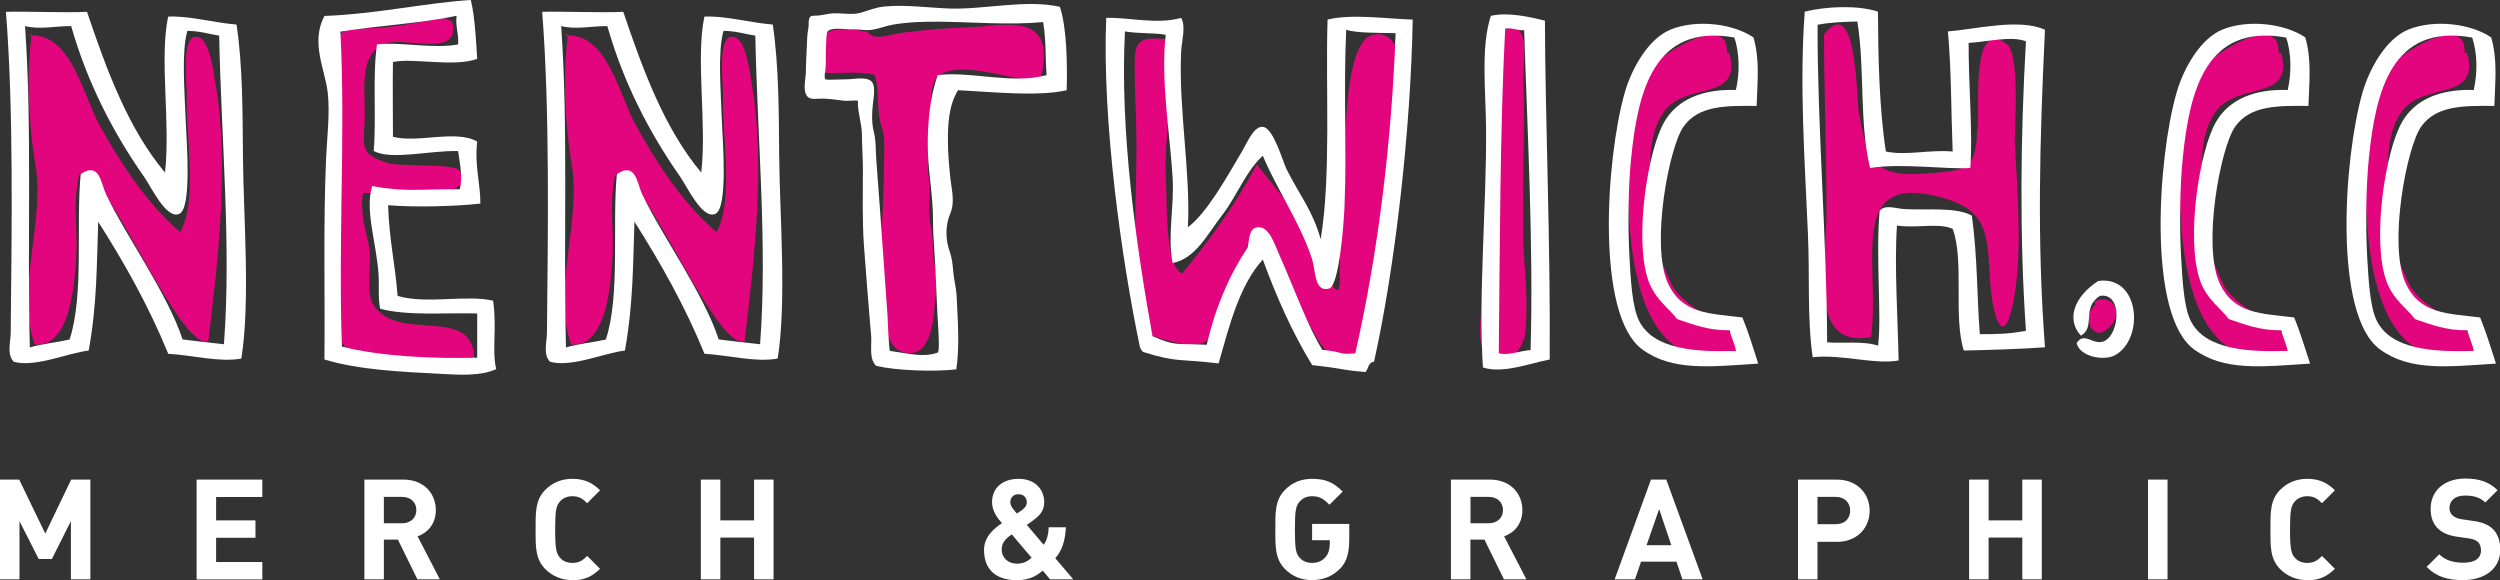 <?xml version="1.0" encoding="UTF-8"?>
<svg id="Layer_1" xmlns="http://www.w3.org/2000/svg" viewBox="0 0 261.68 60.72">
  <rect x="0" y="0" width="261.68" height="60.72" fill="#333333" stroke="none"/>
  <g>
    <path d="M7.42,60.64v-6.09l-1.99,3.96h-1.38l-2.01-3.96v6.09H0v-10.44h2.01l2.73,5.65,2.71-5.65h2.01v10.44h-2.04Z" style="fill: #fff;"/>
    <path d="M20.58,60.64v-10.44h6.88v1.82h-4.84v2.45h4.12v1.82h-4.12v2.54h4.84v1.82h-6.88Z" style="fill: #fff;"/>
    <path d="M43.69,60.64l-2.04-4.16h-1.47v4.16h-2.04v-10.44h4.09c2.13,0,3.39,1.45,3.39,3.2,0,1.47-.89,2.38-1.91,2.74l2.33,4.5h-2.36ZM42.1,52.01h-1.92v2.76h1.92c.89,0,1.48-.57,1.48-1.38s-.59-1.38-1.48-1.38Z" style="fill: #fff;"/>
    <path d="M59.91,60.72c-1.14,0-2.08-.41-2.82-1.14-1.06-1.06-1.03-2.36-1.03-4.16s-.03-3.11,1.03-4.16c.73-.73,1.67-1.14,2.82-1.14,1.33,0,2.16.47,2.9,1.2l-1.35,1.35c-.46-.45-.82-.73-1.55-.73-.56,0-1,.21-1.29.54-.4.44-.51.94-.51,2.95s.12,2.51.51,2.95c.29.34.73.54,1.29.54.73,0,1.1-.28,1.55-.73l1.35,1.35c-.75.73-1.57,1.2-2.9,1.2Z" style="fill: #fff;"/>
    <path d="M78.93,60.64v-4.37h-3.53v4.37h-2.04v-10.44h2.04v4.27h3.53v-4.27h2.04v10.44h-2.04Z" style="fill: #fff;"/>
    <path d="M109.91,60.64l-.76-.91c-.48.38-1.2,1-2.7,1-2.3,0-3.45-1.2-3.45-3.17,0-1.33.97-2.2,1.88-2.8-.43-.48-1.04-1.22-1.04-2.21,0-1.42,1.04-2.43,2.79-2.43,1.64,0,2.67,1.04,2.67,2.46,0,.81-.43,1.35-1.07,1.82,0,0-.48.37-.75.54l1.76,2.08c.34-.45.5-1.08.53-1.83h1.8c-.07,1.35-.38,2.42-1.11,3.24l1.88,2.21h-2.42ZM105.91,55.93c-.63.44-1.06.85-1.06,1.6,0,.87.7,1.47,1.58,1.47.62,0,1.07-.19,1.55-.62l-2.08-2.45ZM106.62,51.73c-.57,0-.87.37-.87.85,0,.38.32.75.69,1.17.15-.09.44-.29.44-.29.34-.23.6-.51.6-.88,0-.48-.32-.85-.87-.85Z" style="fill: #fff;"/>
    <path d="M140.26,59.52c-.75.78-1.73,1.2-2.92,1.2s-2.08-.41-2.82-1.14c-1.06-1.06-1.03-2.36-1.03-4.16s-.03-3.11,1.03-4.16c.73-.73,1.64-1.14,2.82-1.14,1.45,0,2.26.4,3.2,1.33l-1.38,1.38c-.59-.59-1.01-.89-1.82-.89-.56,0-1.01.22-1.3.56-.4.44-.5.92-.5,2.93s.1,2.51.5,2.95c.29.34.75.54,1.3.54.62,0,1.06-.22,1.39-.59.34-.37.46-.91.46-1.42v-.37h-1.85v-1.7h3.89v1.5c0,1.51-.23,2.43-.97,3.2Z" style="fill: #fff;"/>
    <path d="M157.42,60.64l-2.04-4.16h-1.47v4.16h-2.04v-10.44h4.09c2.13,0,3.39,1.45,3.39,3.2,0,1.47-.89,2.38-1.91,2.74l2.33,4.5h-2.36ZM155.84,52.01h-1.92v2.76h1.92c.89,0,1.48-.57,1.48-1.38s-.59-1.38-1.48-1.38Z" style="fill: #fff;"/>
    <path d="M176.1,60.64l-.62-1.85h-3.71l-.63,1.85h-2.13l3.8-10.44h1.6l3.81,10.44h-2.13ZM173.67,53.27l-1.32,3.8h2.59l-1.28-3.8Z" style="fill: #fff;"/>
    <path d="M192.25,56.71h-2.01v3.93h-2.04v-10.44h4.05c2.16,0,3.45,1.48,3.45,3.26s-1.29,3.26-3.45,3.26ZM192.15,52.01h-1.91v2.86h1.91c.92,0,1.51-.57,1.51-1.42s-.59-1.44-1.51-1.44Z" style="fill: #fff;"/>
    <path d="M211.68,60.64v-4.37h-3.53v4.37h-2.04v-10.44h2.04v4.27h3.53v-4.27h2.04v10.44h-2.04Z" style="fill: #fff;"/>
    <path d="M224.84,60.64v-10.44h2.04v10.44h-2.04Z" style="fill: #fff;"/>
    <path d="M241.5,60.72c-1.14,0-2.08-.41-2.82-1.14-1.06-1.06-1.03-2.36-1.03-4.16s-.03-3.11,1.03-4.16c.73-.73,1.67-1.14,2.82-1.14,1.33,0,2.16.47,2.9,1.2l-1.35,1.35c-.46-.45-.82-.73-1.55-.73-.56,0-1,.21-1.29.54-.4.44-.51.94-.51,2.95s.12,2.51.51,2.95c.29.34.73.54,1.29.54.73,0,1.1-.28,1.55-.73l1.35,1.35c-.75.73-1.57,1.2-2.9,1.2Z" style="fill: #fff;"/>
    <path d="M257.81,60.72c-1.58,0-2.79-.34-3.81-1.38l1.32-1.32c.66.66,1.55.88,2.52.88,1.2,0,1.85-.45,1.85-1.29,0-.37-.1-.67-.32-.88-.21-.19-.44-.29-.92-.37l-1.26-.18c-.89-.13-1.55-.41-2.02-.87-.5-.5-.75-1.17-.75-2.05,0-1.86,1.38-3.17,3.64-3.17,1.44,0,2.48.35,3.37,1.22l-1.29,1.28c-.66-.63-1.45-.72-2.14-.72-1.09,0-1.61.6-1.61,1.32,0,.26.09.54.31.75.21.19.54.35.97.41l1.23.18c.95.13,1.55.4,2,.81.56.53.81,1.29.81,2.21,0,2.02-1.69,3.17-3.87,3.17Z" style="fill: #fff;"/>
  </g>
  <g>
    <path d="M2.95,3.71c4.32-.35,5.53,5.53,7.26,8.99,2.25,4.15,5.02,8.47,8.65,11.59,1.9-3.29.52-10.55.69-14.35,0-1.21-.52-5.53.69-6.05,1.56-.52,2.07,3.29,2.25,4.49,1.56,8.48.35,18.85-.69,27.33-2.59,1.04-9.17-14.18-11.76-16.43-1.9-1.73-1.73-1.56-2.07,1.04-.18,2.25.17,4.5,0,6.74-.18,2.94-.69,9.34-4.33,9-2.07-5.71,1.21-13.15,0-19.2-.69-4.5-.86-8.82-.34-13.32" style="fill: #e2057d; fill-rule: evenodd;"/>
    <path d="M59.08,3.71c4.32-.35,5.53,5.53,7.26,8.99,2.25,4.15,5.01,8.47,8.65,11.59,1.9-3.29.52-10.55.69-14.35,0-1.21-.52-5.53.69-6.05,1.56-.52,2.08,3.29,2.25,4.49,1.56,8.48.34,18.85-.69,27.33-2.59,1.04-9.17-14.18-11.76-16.43-1.9-1.73-1.73-1.56-2.07,1.04-.17,2.25.17,4.5,0,6.74-.17,2.94-.69,9.34-4.32,9-2.07-5.71,1.21-13.15,0-19.2-.69-4.5-.86-8.82-.34-13.32" style="fill: #e2057d; fill-rule: evenodd;"/>
    <path d="M181.02,5.54c1.3,4.93-3.89,3.11-6.49,5.71-2.08,2.33-1.82,5.96-1.82,8.82,0,3.63.78,6.75,2.34,9.86,1.82,3.11,7,3.89,7.26,7-10.64,3.11-11.67-9.6-11.93-16.61,0-3.37-.78-8.56.52-11.41,1.3-2.33,10.12-8.3,9.86-3.37" style="fill: #e2057d; fill-rule: evenodd;"/>
    <path d="M190.92,3.09c0,6.44.26,12.61.26,19.05,0,5.1-2.08,14.49,4.67,13.14,1.04-7.51-2.85-17.7,7.78-14.49,4.41,1.34,4.41,3.76,4.67,8.58.26,4.03,1.56,7.78,2.59,1.34.78-4.83.26-10.73,0-15.83,0-1.88.52-9.12-.78-10.2-3.89-3.22-2.86,6.98-3.11,8.59-.26,4.02-.52,4.56-4.67,4.83-5.71.54-6.75-.54-7.78-6.44-.26-2.15-.26-12.34-3.63-8.05" style="fill: #e2057d; fill-rule: evenodd;"/>
    <path d="M238.77,5.54c1.3,4.93-3.89,3.11-6.49,5.71-2.08,2.33-1.82,5.96-1.82,8.82,0,3.63.78,6.75,2.34,9.86,1.81,3.11,7,3.89,7.26,7-10.63,3.11-11.68-9.6-11.93-16.61,0-3.37-.78-8.56.52-11.41,1.3-2.33,10.12-8.3,9.86-3.37" style="fill: #e2057d; fill-rule: evenodd;"/>
    <path d="M258.24,5.54c1.3,4.93-3.89,3.11-6.49,5.71-2.08,2.33-1.82,5.96-1.82,8.82,0,3.63.78,6.75,2.34,9.86,1.82,3.11,7,3.89,7.26,7-10.63,3.11-11.68-9.6-11.93-16.61,0-3.37-.78-8.56.52-11.41,1.3-2.33,10.12-8.3,9.86-3.37" style="fill: #e2057d; fill-rule: evenodd;"/>
    <path d="M47.32,2.23c1.04,3.81-4.67,1.73-6.74,2.25-3.29,1.04-2.25,5.19-2.42,8.3-.17,2.77-.35,3.46,2.59,4.32,1.04.35,6.57,0,7.27.69,2.77,3.46-8.3,2.25-10.03,2.42-.35,2.08.35,3.98.69,5.88.17,1.39-.34,4.67.35,5.71,2.59,4.49,11.41-.52,10.55,6.75-3.63.69-12.28.86-14.01-3.11-1.9-4.67.52-11.07.17-15.74-.52-4.67-1.04-8.82-.69-13.49.17-3.46.69-3.11,4.5-3.29,2.42-.17,4.67-.69,6.92-1.04" style="fill: #e2057d; fill-rule: evenodd;"/>
    <path d="M157.05,3.6c0,5.71-.35,11.07-1.21,16.78-.52,2.94-.52,5.71-.52,8.65,0,1.38-.87,6.57,0,7.78,1.9,2.59,4.15-.17,4.32-1.9.34-2.94,0-6.23-.18-8.99-.17-6.05.18-12.11,0-17.99,0-2.42.86-6.4-2.77-4.5" style="fill: #e2057d; fill-rule: evenodd;"/>
    <path d="M140.22,28.78c0-4.68.61-8.83.61-13.51,0-2.62.26-10.84,2.74-11.59,3.44-.94,3.28,4.91,3.09,6.97-.19,3.56-.76,6.93-.95,10.3-.39,5.43-1.95,11.58-2.71,15.9-4.58,1.12-4.25-.14-6.54-3.89-1.53-2.62-3.85-6.3-4.81-8.92-2.67,2.99-1.61,7.95-4.28,10.76-1.34,1.5-2.48,1.5-4.78.94-3.05-.75-3.44-1.12-3.63-3.93-.38-5.43,0-11.23,0-16.66,0-2.62-.19-5.24-.19-7.86s0-3.56,3.25-3.18c1.15,4.3-.19,9.92,0,14.41.19,2.06-.19,9.36,1.72,10.11,3.05-3.74,5.51-7.11,7.81-11.42,1.91,2.43,4.99,5.99,6.13,8.8.77,1.87,2.91,7.46,2.53,2.03" style="fill: #e2057d; fill-rule: evenodd;"/>
    <path d="M102.68,2.78c-2.09.11-4.17.2-6.25.42-1.05.11-2.12.21-3.15.44-.76.17-1.6.44-2.32-.11-.08-.05-.13-.13-.15-.21-.15-.02-.31-.04-.46-.04-.35,0-.65-.28-1.04-.26-.29.02-.56.08-.87.08-.65,0-1.45-.05-1.97.42-.33.29-.6,1.42-.64,1.85-.06.69-.09,1.55.02,2.23,1.87.17,3.84-.21,5.68.23.19.54.29,1.04.32,1.64.06,1.24.05,2.69.45,3.87.37,1.08.25,2.14.24,3.27-.02,1.94-.05,3.88-.17,5.81-.19,2.81-1.12,13.48,2.06,14.41.19.06.39.11.59.13,2.28.2,2.64-3.05,2.79-4.65.12-1.3.32-2.83.1-4.13-.11-.67-.26-1.21-.26-1.9,0-.91-.05-1.83-.24-2.72-.35-1.66.08-3.37-.2-5-.27-1.53.23-3.03.23-4.56.19-2.43-.56-5.62,1.31-6.36,2.43-1.12,7.49.75,10.11.94,1.5-5.99-1.31-6.37-6.18-5.8Z" style="fill: #e2057d; fill-rule: evenodd;"/>
    <path d="M219.33,31.9c-1.49,1.19-.33,4.02,1.32,2.48,1.63-1.3.78-3.73-1.4-2.86" style="fill: #e2057d; fill-rule: evenodd;"/>
  </g>
  <g>
    <path d="M25.27,37.53c-2.29.42-5.01-.34-7.66-.5-2.05-5.01-4.59-9.51-7.33-13.82-.16,4.42-.11,8.65-1,13.49-2.05.2-5.55,1.79-7.83,1.17-.76-.75-.34-2.09-.33-3,.11-10.85.31-23.45-.5-33.63,2.13-.07,5.85.11,8.49,0,2.09,6.23,4.36,12.29,8.16,16.82.59-5.1-.6-11.92.33-16.32,2.17-.11,4.76.64,7.16.83.65,4.35.63,9.2.67,13.82.05,6.23.79,15.16-.17,21.15ZM22.94,3.73c-1.11-.17-2.06-.5-3.33-.5-.62,2.23-.3,6.01-.17,9.49.07,1.88.68,9.01-.66,9.66-1.35.65-2.98-2.86-3.67-3.83-3.33-4.75-5.99-9.97-7.66-15.82-1.66-.01-3.28.39-4.83,0,.75,10.74.22,22.2.5,33.64,1.28-.39,2.81-.52,4.16-.83,1.54-4.58.65-12.24,1.17-17.32,2-1.33,2.09.94,2.67,2.16,2.04,4.29,6.44,10.39,7.99,15.15,1.42.19,2.88.34,4.33.5.78-10.29-.27-21.2-.5-32.3Z" style="fill: #fff; fill-rule: evenodd;"/>
    <path d="M81.4,37.53c-2.29.42-5.02-.34-7.66-.5-2.05-5.01-4.59-9.51-7.33-13.82-.16,4.42-.12,8.65-1,13.49-2.05.2-5.55,1.79-7.83,1.17-.76-.75-.34-2.09-.33-3,.11-10.85.3-23.45-.5-33.63,2.13-.07,5.85.11,8.49,0,2.1,6.23,4.36,12.29,8.16,16.82.6-5.1-.6-11.92.33-16.32,2.17-.11,4.76.64,7.16.83.64,4.35.63,9.2.67,13.82.06,6.23.79,15.16-.16,21.15ZM79.06,3.73c-1.11-.17-2.06-.5-3.33-.5-.62,2.23-.29,6.01-.17,9.49.07,1.88.67,9.01-.67,9.66-1.35.65-2.98-2.86-3.66-3.83-3.33-4.75-5.99-9.97-7.66-15.82-1.66-.01-3.28.39-4.83,0,.75,10.74.22,22.2.5,33.64,1.28-.39,2.81-.52,4.17-.83,1.54-4.58.65-12.24,1.16-17.32,2-1.33,2.09.94,2.67,2.16,2.04,4.29,6.44,10.39,7.99,15.15,1.42.19,2.88.34,4.33.5.78-10.29-.27-21.2-.5-32.3Z" style="fill: #fff; fill-rule: evenodd;"/>
    <path d="M214.05,36.35c-2.61.19-6,.29-8.49.34-1.13-3.48.07-9.38-1.17-12.74-1.56-.66-3.65-.03-5.83-.34-.29,4.17.1,9.97.17,14.12-2.51.46-5.93-.67-8.99-.34-.59-3.98-.3-8.4-.5-12.92-.32-7.52-.91-15.65-.33-23.25,2.27-.56,5.56-.7,7.66,0,.02,4.58.13,10.22.83,14.64,2.19.46,4.51-.22,6.99,0-.17-4.19-.13-8.59-.5-12.57,2.75-.2,7.5-1.42,10.16-.17-.56,11.81-.84,22,0,33.24ZM212.05,4.32c-1.55-.6-4.09.07-5.99.17-.02,4.24.46,9.71.17,13.09-2.45.18-7.1-.53-10.49,0-1.15-4.83-.52-10.42-1.33-15.33-1.47.03-2.9.1-4.16.34-.03,10.55.96,22.35,1,33.24,1.47.14,3.79-.17,5.33.35.4-3.02-.27-9.45.17-14.12.59-.7,1.63-.22,2.66-.17,2.39.12,5.43-.23,6.99.69.6,4.5.51,8.09.83,12.4,2.08,0,3.1-.04,4.83-.35-.68-9.79-.57-20.39,0-30.31Z" style="fill: #fff; fill-rule: evenodd;"/>
    <path d="M183.88,11.09c-3.12-.03-6.07-.09-7.66,2.16-1.54,2.18-3.43,12.34-1.67,16.32,1.48,3.33,4.41,3.23,7.83,3.66.63,1.53,1.13,3.2,1.66,4.83-5.08.33-9.02.81-12.16-1.5-4.88-3.59-3.77-19.97-1.83-26.81.78-2.74,2.57-5.75,4.83-6.66,2.72-1.1,6.56-.61,8.66.83.7,2.41.39,4.8.33,7.16ZM181.55,3.93c-8.39-1.51-10.11,5.56-10.82,12.66-.28,2.76-.36,6.85-.17,10.32.13,2.37.28,5.2,1,6.66,1.5,3.02,5.9,3.29,10.16,3.16-.16-.78-.5-1.39-.67-2.16-2.25.03-3.83-.61-5.5-1.17-.88-1.17-2.3-2.05-3-4-1.52-4.24-.12-13.57,1.66-16.65,1.38-2.37,4.04-3.45,7.49-3.33.41-1.76.39-3.92-.17-5.5Z" style="fill: #fff; fill-rule: evenodd;"/>
    <path d="M241.62,11.09c-3.12-.03-6.06-.09-7.66,2.16-1.54,2.18-3.43,12.34-1.66,16.32,1.48,3.33,4.41,3.23,7.83,3.66.64,1.53,1.13,3.2,1.67,4.83-5.08.33-9.02.81-12.16-1.5-4.88-3.59-3.78-19.97-1.83-26.81.78-2.74,2.58-5.75,4.83-6.66,2.73-1.1,6.56-.61,8.66.83.7,2.41.39,4.8.33,7.16ZM239.29,3.93c-8.39-1.51-10.11,5.56-10.82,12.66-.28,2.76-.36,6.85-.17,10.32.14,2.37.28,5.2,1,6.66,1.5,3.02,5.91,3.29,10.16,3.16-.16-.78-.5-1.39-.67-2.16-2.25.03-3.83-.61-5.49-1.17-.88-1.17-2.3-2.05-3-4-1.52-4.24-.13-13.57,1.66-16.65,1.38-2.37,4.05-3.45,7.5-3.33.41-1.76.39-3.92-.17-5.5Z" style="fill: #fff; fill-rule: evenodd;"/>
    <path d="M261.1,11.09c-3.12-.03-6.07-.09-7.67,2.16-1.54,2.18-3.43,12.34-1.66,16.32,1.48,3.33,4.41,3.23,7.83,3.66.63,1.53,1.13,3.2,1.66,4.83-5.08.33-9.02.81-12.16-1.5-4.88-3.59-3.78-19.97-1.83-26.81.78-2.74,2.57-5.75,4.83-6.66,2.73-1.1,6.56-.61,8.66.83.7,2.41.39,4.8.33,7.16ZM258.77,3.93c-8.39-1.51-10.11,5.56-10.82,12.66-.28,2.76-.36,6.85-.17,10.32.14,2.37.28,5.2,1,6.66,1.5,3.02,5.9,3.29,10.16,3.16-.16-.78-.5-1.39-.67-2.16-2.25.03-3.83-.61-5.49-1.17-.88-1.17-2.3-2.05-3-4-1.52-4.24-.13-13.57,1.66-16.65,1.37-2.37,4.04-3.45,7.49-3.33.41-1.76.39-3.92-.17-5.5Z" style="fill: #fff; fill-rule: evenodd;"/>
    <path d="M51.95,38.63c-1.67.77-3.96.6-5.83.5-4.17-.22-8.51-.4-12.16-1.5.07-6.75-.13-14.22.17-20.98.11-2.4.42-4.81.17-6.99-.29-2.43-1.81-5.24-.34-7.99,5.37-.19,10.6-1.38,15.32-1.67.44,1.73.57,4.63.67,6.16-2.43.9-6.77-.13-8.82.33-.04,2.07,0,5.76,0,7.83,2.64.68,6.62-.78,8.82.5-.3,2.54.36,4.45.33,6.49-2.63.3-6.98.4-9.66.17.14,3.77.69,5.78,1,9.49,2.96.9,7.21-.15,9.99.5.42,2.69-.14,5.3.33,7.16ZM49.95,32.81c-3.46-.09-7.37.27-10.16-.5-.23-1.14-.09-2.32-.16-3.5-.21-3.39-1.47-6.8-.67-9.33,3.5.65,5.15.29,9.16.33.34-1.16,0-2.82-.17-4-3.01-.07-6.93.98-8.83,0,.29-3.61-.14-7.82.34-11.16,2.38-.3,5.91.5,8.49,0,.09-1.14-.29-1.81-.16-3-3.79.81-8.19,1.02-12.16,1.66.55,10.56-.24,22.02.16,32.97,4.06,1.03,9.47,1.28,14.16,1.16v-4.66Z" style="fill: #fff; fill-rule: evenodd;"/>
    <path d="M162.21,37.63c-2.07.39-4.93,1.52-6.99.83-.49-7.71.39-16.78.33-24.98-.03-4.01-.57-8.56.5-11.82,1.82-.42,4.08.12,5.66.5.03,10.24.59,23.2.5,35.47ZM159.55,3.16c-.79.07-1.15-.3-2-.16-.55,10.36-.56,23.73-.67,33.97.89.29,2.26-.26,3.33-.33.32-11.14-.36-23.32-.67-33.47Z" style="fill: #fff; fill-rule: evenodd;"/>
    <path d="M115.79,1.87c2.24-.08,5.33.73,7.84,0,.53.89.05,2.43,0,3.57-.27,6.04,1,12.57.71,18.35,2.01-1.54,3.96-5.06,5.71-8.02.49-.84,1.19-2.59,2.14-2.49,1.12.12,2.05,3.57,2.49,4.46,1.45,2.86,2.69,4.25,3.56,7.3,1.11-6.73.49-15.94.72-22.99,2.56-.62,6.04-.09,8.91,0-.2,11.5-1.84,25.92-4.05,35.82-.62.04-.57.73-.89,1.07-2.86-.24-1.92-.32-5.58-.72-2.05-3.35-3.72-7.09-5.17-11.05-2.46,2.71-3.48,6.86-4.63,10.87-4.19-.51-4.32-.07-7.89-1.2-.17-.13-.27-.32-.35-.54-1.91-9.16-3.96-23.58-3.52-34.44ZM120.64,35.19c2.44,1.06,2.33.74,5.67.9.9-3.91,2.35-7.27,4.27-10.16.21-.76.08-2.05,1.07-2.14,1.21-.11,1.75,1.75,2.32,3.03,1.53,3.44,2.98,7.51,4.45,9.8,2.47.24,1.53.53,3.44.36,2.43-10.65,3.83-22.49,4.22-33.51-1.93-.04-4.03,0-5.17-.35-.3,6.31.08,12.32-.18,18.53-.07,1.69-.55,8.26-1.6,8.55-1.56.44-1.42-1.87-1.78-3.03-1.19-3.74-3.74-7.42-5.17-10.87-1.79,1.63-2.69,4.19-4.27,6.24-1.49,1.91-2.76,4.54-5.17,4.99-.56-2.86.18-5.79,0-8.91-.25-4.4-1.28-10.32-.72-14.97-1.07-.24-2.8-.1-4.27-.36-.55,10.42,1.19,22.5,2.88,31.89Z" style="fill: #fff; fill-rule: evenodd;"/>
    <path d="M111.68,9.44c-3.01.69-7.72.19-11.4,0-.96,1.56-1.07,3.51-1.06,5.29,0,1.25.11,2.46.23,3.69.12,1.31.55,2.65.02,3.92-.55,1.3-.51,2.74-.05,4.04.23.66.29,1.28.35,1.97.07.89.32,1.77.36,2.66.12,2.55.33,5.12-.03,7.65-2.32.28-6.34.12-8.38-.36-.81-.77-.44-2.16-.54-3.21-.02-.26-.05-.52-.07-.78-.24-2.82-.46-5.65-.67-8.48-.2-2.71-.12-5.43-.12-8.16,0-1.2-.1-2.36-.1-3.55,0-1.2-.48-2.41-.42-3.58-.51-.07-1.06.07-1.57-.01-.66-.1-1.39-.18-2.09-.21-.54-.02-1.25.17-1.61-.2-.56-.58-.18-1.87-.18-2.59,0-.97.08-1.92.11-2.85.02-.6.03-1.1.15-1.7.06-.3,0-.71.08-.99.12-.37.31-.34.7-.35.51-.01.93-.14,1.43-.21,1.04-.15,2.26.19,3.25-.09.87-.25,1.6-.58,2.53-.66,2.25-.21,4.51.13,6.76.21,3.64.13,8.01-.98,11.58-.18.75,2.28.78,6.22.71,8.73ZM109.19,2.31c-3.62.33-7.24,0-10.85-.04-1.63-.01-3.27.03-4.88.31-.74.13-1.46.43-2.2.54-.62.1-1.32-.06-1.96-.06h-.56c-.5,0-1.88-.24-2.15.31-.11.24-.09,1.02-.12,1.31-.08.96.03,1.89-.1,2.84-.03.16-.1.63.01.75.12.12.65.06.82.07.5,0,1-.04,1.5-.04.68,0,2.08-.33,2.57.28.27.34.25,1.07.19,1.55-.17,1.29-.3,2.53.03,3.8.22.86.16,1.88.23,2.76.14,1.88.28,3.77.42,5.66.25,3.53.5,7.05.75,10.59.02.32.15,3.77.27,3.79,1.96.27,3.45.72,4.99.18.27-.1,0-3.49-.02-3.87-.05-1.35-.14-2.7-.18-4.05-.07-2.04-.29-4-.29-6.04,0-2.63-.56-5.19-.55-7.82,0-2.43.23-4.96,1.04-7.27,3.52-.43,7.8,1,11.4,0-.15-2.1-.03-3.5-.36-5.52Z" style="fill: #fff; fill-rule: evenodd;"/>
    <path d="M217.37,35.91c.82-1.31,1.82.42,2.99-.26,1.55-.9,1.76-5.05-.54-4.68-1.99,1.21-.42,3.29-2.01,4.16-1.56-1.7-.71-4.09,1.82-5.72,4.38-.62,4.86,6.08,1.74,7.78-1.08.59-3.65.21-4.01-1.28Z" style="fill: #fff; fill-rule: evenodd;"/>
  </g>
</svg>